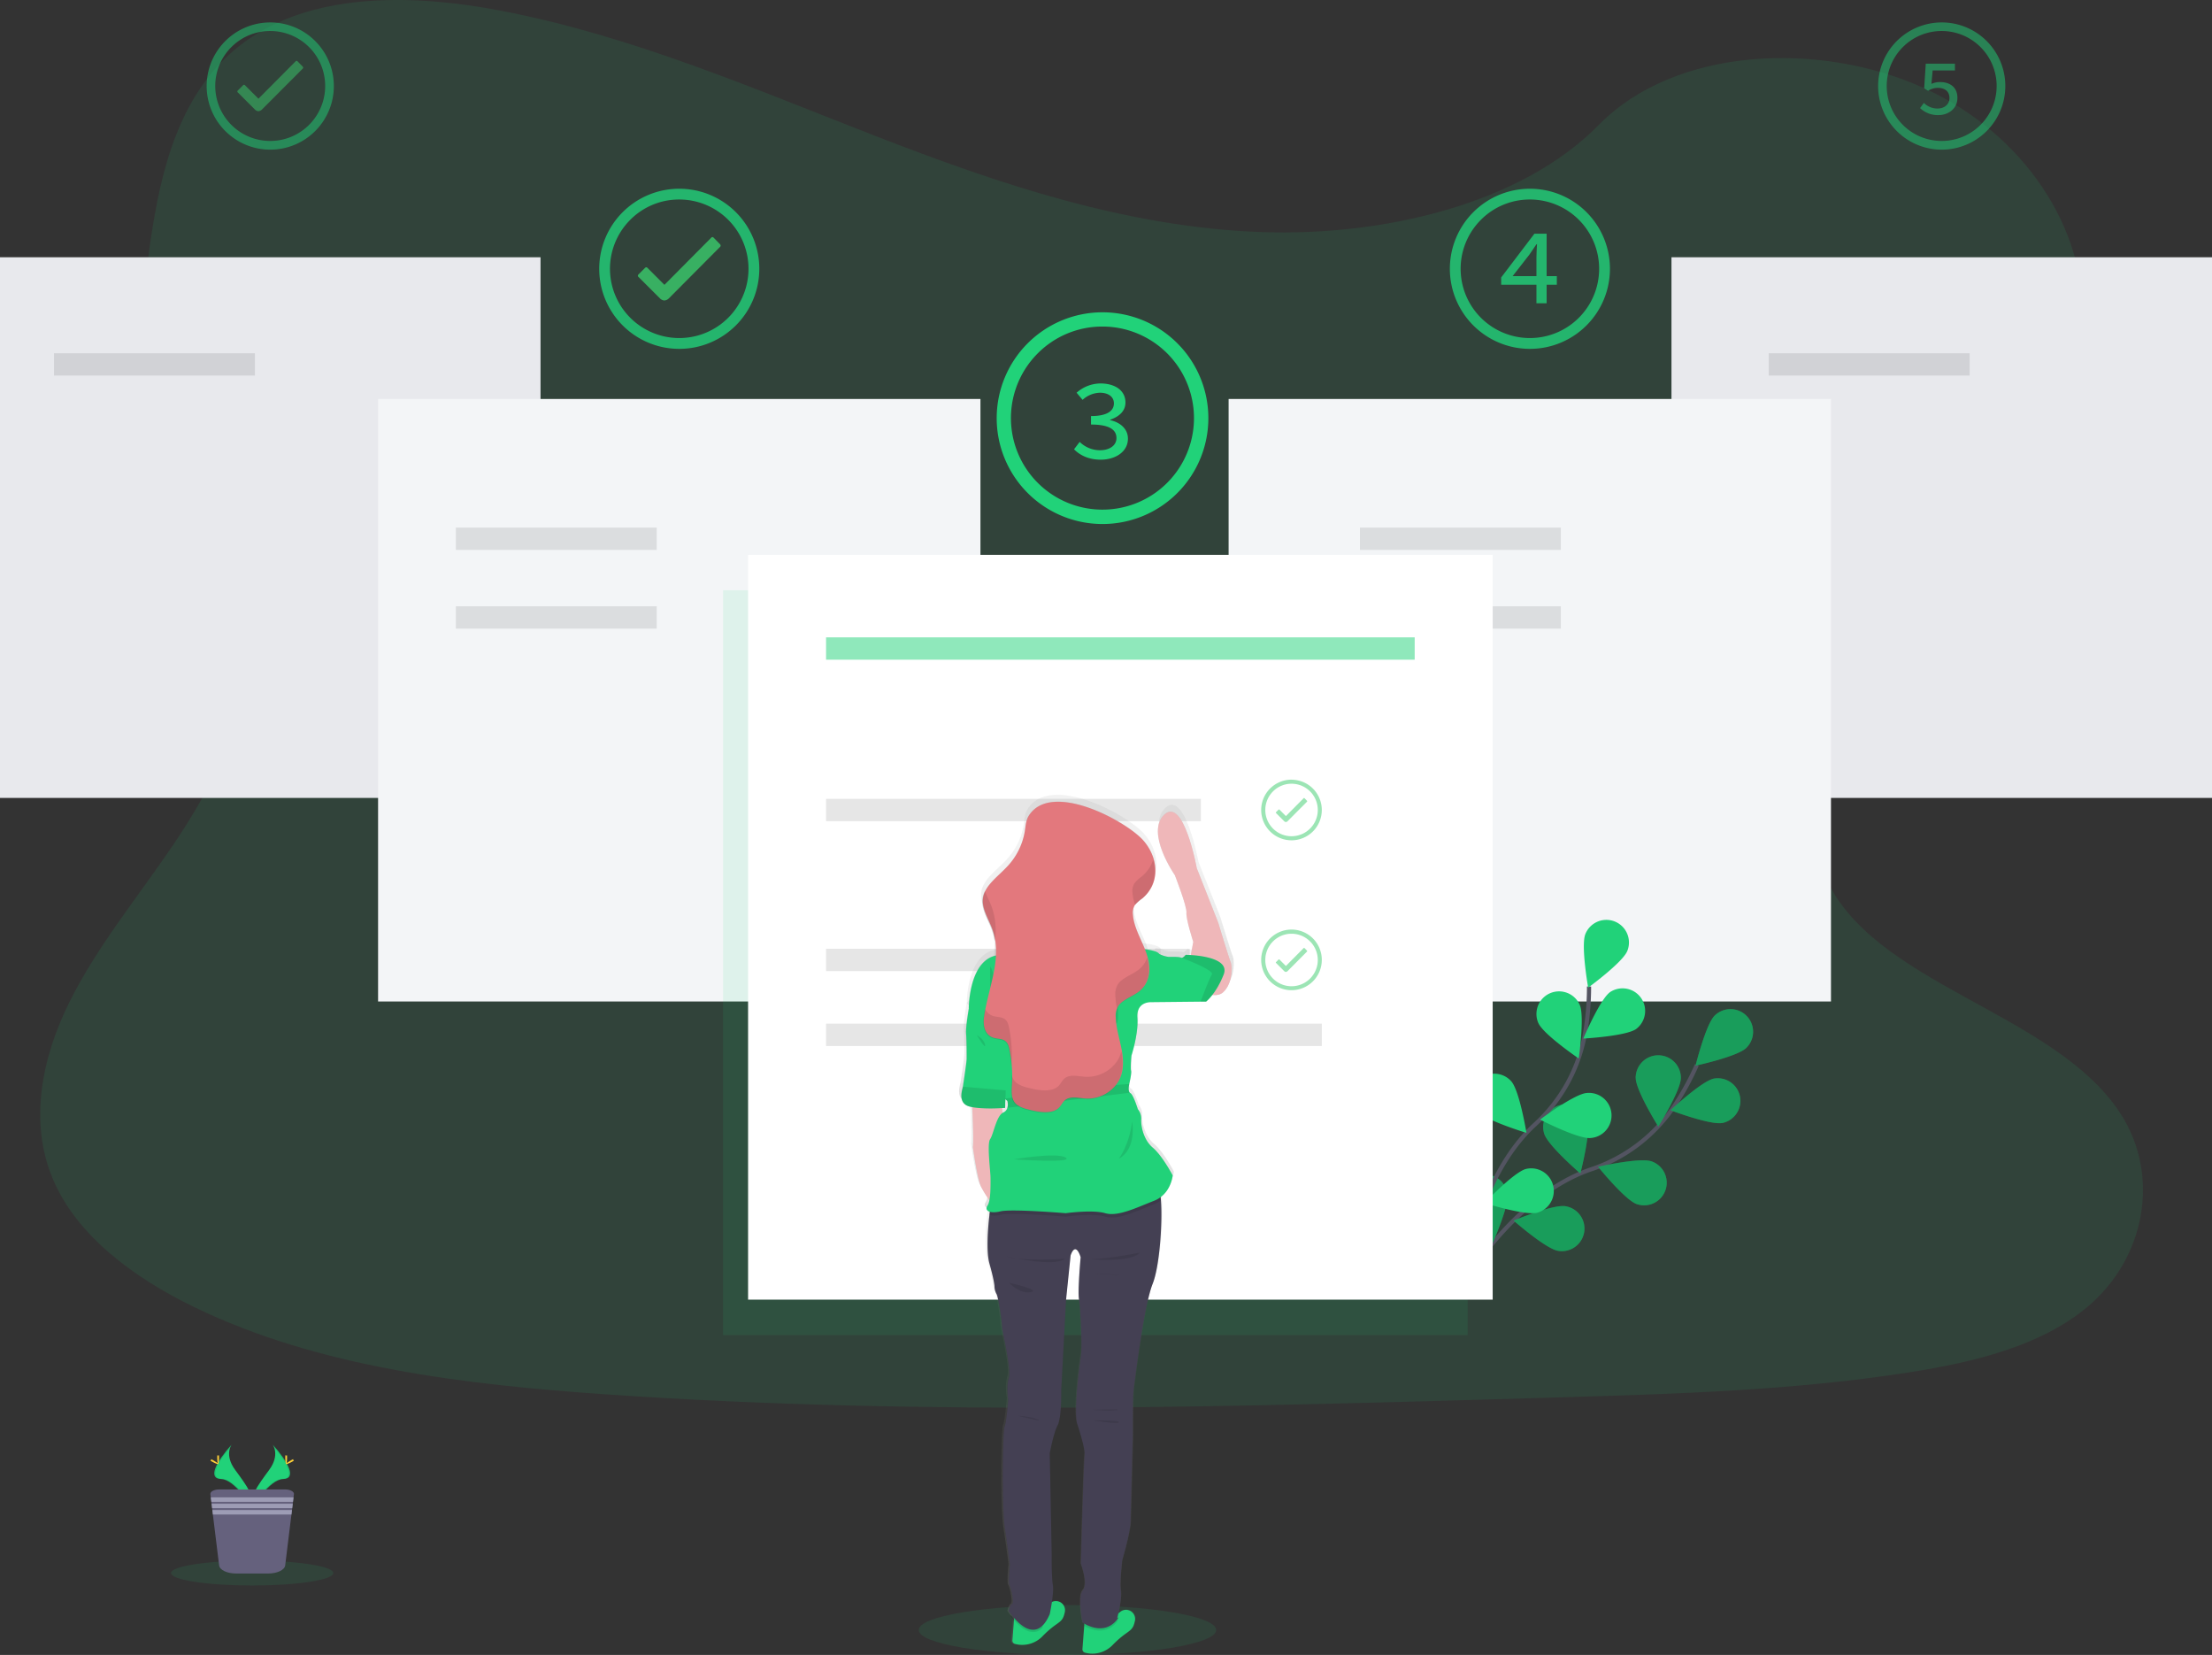 <svg id="e7d62c2c-c7a6-4c77-8f5c-a3fe0c7ac473" data-name="Layer 1" xmlns="http://www.w3.org/2000/svg" xmlns:xlink="http://www.w3.org/1999/xlink" width="1062" height="794.36" viewBox="0 0 1062 794.36"><rect x="0" y="0" width="1062" height="794.36" fill="#333333" stroke="none"/><defs><linearGradient id="85112d37-9806-4565-a0ea-8879143619cd" x1="643.38" y1="527.87" x2="643.38" y2="439.13" gradientUnits="userSpaceOnUse"><stop offset="0" stop-color="gray" stop-opacity="0.25"/><stop offset="0.54" stop-color="gray" stop-opacity="0.12"/><stop offset="1" stop-color="gray" stop-opacity="0.1"/></linearGradient><linearGradient id="df208e3c-a3f5-4fc2-8354-a8814a1a7545" x1="601.44" y1="846.53" x2="601.44" y2="825.32" xlink:href="#85112d37-9806-4565-a0ea-8879143619cd"/><linearGradient id="f31dc2d4-0d93-40f6-a24d-a9bceb1557a5" x1="567.25" y1="842.29" x2="567.25" y2="821.08" xlink:href="#85112d37-9806-4565-a0ea-8879143619cd"/><linearGradient id="f0ebc0e0-65f1-47cb-b776-261c995964f9" x1="561.22" y1="836.11" x2="561.22" y2="827.95" xlink:href="#85112d37-9806-4565-a0ea-8879143619cd"/><linearGradient id="93f025d2-5adc-499b-9d9a-f633acaed05b" x1="597.88" y1="835.38" x2="597.88" y2="826.89" xlink:href="#85112d37-9806-4565-a0ea-8879143619cd"/><linearGradient id="7be7b514-f490-43c2-8f6f-9e415e928302" x1="584.67" y1="835.03" x2="584.67" y2="620.5" xlink:href="#85112d37-9806-4565-a0ea-8879143619cd"/><linearGradient id="33a20f31-fcc2-4a92-ab49-195e19cfaaaa" x1="599.49" y1="728.89" x2="599.49" y2="728.32" xlink:href="#85112d37-9806-4565-a0ea-8879143619cd"/><linearGradient id="de6a0646-a91b-46a0-9afb-f46952816772" x1="600.1" y1="734.92" x2="600.1" y2="733.61" xlink:href="#85112d37-9806-4565-a0ea-8879143619cd"/><linearGradient id="04d37134-577c-4403-8fe6-8ed7eba6d70a" x1="562.27" y1="733.65" x2="562.27" y2="731.44" xlink:href="#85112d37-9806-4565-a0ea-8879143619cd"/><linearGradient id="8776c570-d85f-4376-8246-d2602742eda7" x1="542.46" y1="629.42" x2="542.46" y2="579.01" xlink:href="#85112d37-9806-4565-a0ea-8879143619cd"/><linearGradient id="6e2a29df-8464-4633-8e1b-f9ea2b2d5fc1" x1="522.24" y1="440.19" x2="522.24" y2="398.37" xlink:href="#85112d37-9806-4565-a0ea-8879143619cd"/><linearGradient id="e33e2ef7-473f-4cd6-b28c-ecb98abedfac" x1="587.13" y1="513.38" x2="587.13" y2="481.17" xlink:href="#85112d37-9806-4565-a0ea-8879143619cd"/><linearGradient id="f5b9f2bb-2c0e-46fc-9c28-4202a4412ecd" x1="584.99" y1="635.45" x2="584.99" y2="620.5" xlink:href="#85112d37-9806-4565-a0ea-8879143619cd"/><linearGradient id="f29e8a79-8a58-4993-a70a-b992b7a832bd" x1="582.84" y1="633.82" x2="582.84" y2="496.72" xlink:href="#85112d37-9806-4565-a0ea-8879143619cd"/><linearGradient id="c04eac17-4773-4368-bae0-7265c9e76607" x1="540.32" y1="582.71" x2="540.32" y2="532.75" xlink:href="#85112d37-9806-4565-a0ea-8879143619cd"/><linearGradient id="3c970590-dd1c-4631-9f7e-f9b23acb9d2d" x1="540.3" y1="582.71" x2="540.3" y2="572.18" xlink:href="#85112d37-9806-4565-a0ea-8879143619cd"/><linearGradient id="cab065ab-ef79-48f8-9c0a-09d4e188359a" x1="581.11" y1="582.41" x2="581.11" y2="570.86" xlink:href="#85112d37-9806-4565-a0ea-8879143619cd"/><linearGradient id="d718cee3-9c00-4171-a05a-14de0f48f667" x1="609.77" y1="606.98" x2="609.77" y2="588.96" xlink:href="#85112d37-9806-4565-a0ea-8879143619cd"/><linearGradient id="8f995e39-4892-4832-8cdc-33159eeee44f" x1="567.9" y1="608.02" x2="567.9" y2="605.46" xlink:href="#85112d37-9806-4565-a0ea-8879143619cd"/><linearGradient id="ba1bc673-7a43-4daf-b3ca-7287eecc4ed3" x1="604.87" y1="541.68" x2="604.87" y2="524.88" xlink:href="#85112d37-9806-4565-a0ea-8879143619cd"/><linearGradient id="d005e3fc-d6fe-48e9-9aec-3eb63feaa3ce" x1="544.43" y1="525.13" x2="544.43" y2="513.92" xlink:href="#85112d37-9806-4565-a0ea-8879143619cd"/><linearGradient id="8f44d692-9086-4f84-9d84-a3a660414f29" x1="538.8" y1="564.15" x2="538.8" y2="557.55" xlink:href="#85112d37-9806-4565-a0ea-8879143619cd"/><linearGradient id="34b8f87b-81de-41c4-ae6e-1a72ec4cce6a" x1="539.06" y1="552.57" x2="539.06" y2="547.23" xlink:href="#85112d37-9806-4565-a0ea-8879143619cd"/><linearGradient id="aa860263-0dba-4287-a003-5e39ffdf9739" x1="603.19" y1="655.98" x2="603.19" y2="652.51" xlink:href="#85112d37-9806-4565-a0ea-8879143619cd"/><linearGradient id="b0bcbe2d-d614-49a6-948e-a79a535d5283" x1="565.55" y1="657.11" x2="565.55" y2="654.23" xlink:href="#85112d37-9806-4565-a0ea-8879143619cd"/><linearGradient id="1ff6b976-6854-4bdb-b047-1feedf56385b" x1="599.22" y1="663.17" x2="599.22" y2="662.83" xlink:href="#85112d37-9806-4565-a0ea-8879143619cd"/><linearGradient id="4cf659f5-9d55-4c93-bc8b-15c9a9403b0a" x1="558.65" y1="671.73" x2="558.65" y2="667.08" xlink:href="#85112d37-9806-4565-a0ea-8879143619cd"/><linearGradient id="ddaf5e28-e506-4c9e-ad2d-295c8c59bc2c" x1="582.1" y1="584.56" x2="582.1" y2="434.29" xlink:href="#85112d37-9806-4565-a0ea-8879143619cd"/><linearGradient id="ba62206a-581b-4ba2-9912-7589baa777ba" x1="542.98" y1="501.81" x2="542.98" y2="477.61" xlink:href="#85112d37-9806-4565-a0ea-8879143619cd"/><linearGradient id="1d302a68-2b53-4616-82c0-9d32bf7b435e" x1="547.17" y1="562.43" x2="547.17" y2="534.56" xlink:href="#85112d37-9806-4565-a0ea-8879143619cd"/><linearGradient id="0da18ff1-7e19-420b-8354-a9457e98fcb1" x1="581.02" y1="584.83" x2="581.02" y2="554.96" xlink:href="#85112d37-9806-4565-a0ea-8879143619cd"/><linearGradient id="86e6b7f7-4a58-4701-a141-596d9c5da905" x1="618.43" y1="484.19" x2="618.43" y2="462.35" xlink:href="#85112d37-9806-4565-a0ea-8879143619cd"/><linearGradient id="3a8eff62-0f79-4f94-b7ff-acb207059ac5" x1="612.82" y1="534.25" x2="612.82" y2="509.77" xlink:href="#85112d37-9806-4565-a0ea-8879143619cd"/><linearGradient id="f56efedd-ee8b-4d2e-8bf5-876fc33e5faf" x1="638.86" y1="531.3" x2="638.86" y2="507.86" xlink:href="#85112d37-9806-4565-a0ea-8879143619cd"/><linearGradient id="4176ab9b-a8a4-47bf-bcab-5d6531458a22" x1="647.52" y1="531.06" x2="647.52" y2="508.4" xlink:href="#85112d37-9806-4565-a0ea-8879143619cd"/></defs><title>setup wizard</title><path d="M674.87,164.22c-64.72-2.24-126.36-23.14-185.22-46S372.49,70,309.32,57.93c-40.63-7.8-87.1-8.9-119.83,12.89C158,91.78,147.8,128,142.33,161.54c-4.12,25.26-6.54,51.85,4.74,75.5,7.84,16.42,21.74,30.22,31.36,45.94,33.47,54.73,9.81,122.21-26.45,175.64-17,25.06-36.75,49-49.88,75.65s-19.2,57.25-7.71,84.47c11.38,27,38.51,47.24,67.9,61.49,59.69,28.95,130,37.23,198.61,41.93,151.83,10.38,304.46,5.89,456.69,1.38,56.34-1.66,112.92-3.35,168.34-12.06,30.78-4.84,62.55-12.52,84.9-31.06,28.36-23.53,35.39-63.37,16.38-92.88-31.88-49.49-120-61.78-142.31-114.89-12.26-29.24.33-61.8,18.16-88.91,38.24-58.17,102.33-109.2,105.7-175.68,2.32-45.66-28.49-91.39-76.13-113-49.93-22.65-119.18-19.8-156,17.68C798.68,151.35,732,166.21,674.87,164.22Z" transform="translate(-69 -52.82)" fill="#21d279" opacity="0.1"/><rect y="123.48" width="259.51" height="259.51" fill="#e8e9ed"/><rect x="802.49" y="123.48" width="259.51" height="259.51" fill="#e8e9ed"/><path d="M214.39,84.85,211.8,82.2a.54.54,0,0,0-.41-.18.52.52,0,0,0-.41.18l-17.9,18-6.52-6.51a.56.56,0,0,0-.82,0l-2.61,2.61a.58.58,0,0,0,0,.84l8.22,8.21a2.57,2.57,0,0,0,1.71.84,2.72,2.72,0,0,0,1.71-.81h0L214.4,85.69a.63.63,0,0,0,0-.84Z" transform="translate(-69 -52.82)" fill="#3acc6c" opacity="0.5"/><path d="M198.75,67.7a26.39,26.39,0,1,1-18.68,7.73,26.25,26.25,0,0,1,18.68-7.73m0-4.11a30.53,30.53,0,1,0,30.53,30.52A30.51,30.51,0,0,0,198.75,63.59Z" transform="translate(-69 -52.82)" fill="#21d279" opacity="0.5"/><path d="M414.82,170.18l-3.26-3.34a.68.68,0,0,0-.51-.22.66.66,0,0,0-.52.22L388,189.54l-8.21-8.2a.7.7,0,0,0-.51-.22.72.72,0,0,0-.52.22l-3.29,3.29a.72.72,0,0,0,0,1.05L385.81,196a3.24,3.24,0,0,0,2.16,1.05,3.43,3.43,0,0,0,2.14-1h0l24.7-24.84a.79.79,0,0,0,0-1Z" transform="translate(-69 -52.82)" fill="#3acc6c" opacity="0.8"/><path d="M395.12,148.58a33.25,33.25,0,1,1-23.52,9.74,33,33,0,0,1,23.52-9.74m0-5.17a38.43,38.43,0,1,0,38.43,38.43A38.42,38.42,0,0,0,395.12,143.41Z" transform="translate(-69 -52.82)" fill="#21d279" opacity="0.8"/><path d="M1001.24,67.7a26.39,26.39,0,1,1-18.68,7.73,26.25,26.25,0,0,1,18.68-7.73m0-4.11a30.53,30.53,0,1,0,30.53,30.52A30.51,30.51,0,0,0,1001.24,63.59Z" transform="translate(-69 -52.82)" fill="#21d279" opacity="0.5"/><path d="M803.47,148.58A33.25,33.25,0,1,1,780,158.32a33.06,33.06,0,0,1,23.52-9.74m0-5.17a38.43,38.43,0,1,0,38.43,38.43A38.42,38.42,0,0,0,803.47,143.41Z" transform="translate(-69 -52.82)" fill="#21d279" opacity="0.8"/><path d="M598.33,209.56a43.94,43.94,0,1,1-31.1,12.87,43.67,43.67,0,0,1,31.1-12.87m0-6.84a50.81,50.81,0,1,0,50.81,50.81A50.8,50.8,0,0,0,598.33,202.72Z" transform="translate(-69 -52.82)" fill="#21d279"/><rect x="181.52" y="191.5" width="289.2" height="289.2" fill="#f3f5f7"/><rect x="589.87" y="191.5" width="289.2" height="289.2" fill="#f3f5f7"/><rect x="25.93" y="169.55" width="96.46" height="10.72" opacity="0.1"/><rect x="849.19" y="169.55" width="96.46" height="10.72" opacity="0.1"/><path d="M770.19,671.23s25.06-44.39,62.8-57.18a77.23,77.23,0,0,0,39.12-29.26A130.64,130.64,0,0,0,883.65,564" transform="translate(-69 -52.82)" fill="none" stroke="#535461" stroke-miterlimit="10" stroke-width="2"/><path d="M907.38,555.83c-4.3,4.17-24.33,8.49-24.33,8.49s4.92-19.89,9.22-24.07a10.85,10.85,0,0,1,15.11,15.58Z" transform="translate(-69 -52.82)" fill="#21d279"/><path d="M896.05,591.81c-5.88,1.17-25-6.09-25-6.09s14.93-14,20.81-15.19a10.85,10.85,0,0,1,4.22,21.28Z" transform="translate(-69 -52.82)" fill="#21d279"/><path d="M854.8,630.76c-5.66-2-18.53-17.9-18.53-17.9s20-4.57,25.63-2.61a10.85,10.85,0,0,1-7.1,20.51Z" transform="translate(-69 -52.82)" fill="#21d279"/><path d="M817,653.19c-5.92-1-21.3-14.51-21.3-14.51s18.92-7.87,24.83-6.9A10.85,10.85,0,1,1,817,653.19Z" transform="translate(-69 -52.82)" fill="#21d279"/><path d="M854.32,570.18c0,6,10.84,23.37,10.84,23.37S876,576.18,876,570.19a10.85,10.85,0,1,0-21.7,0Z" transform="translate(-69 -52.82)" fill="#21d279"/><path d="M810.39,597c1.79,5.72,17.34,19.06,17.34,19.06s5.16-19.82,3.37-25.54A10.85,10.85,0,1,0,810.39,597Z" transform="translate(-69 -52.82)" fill="#21d279"/><path d="M771.27,628.89c.8,5.94,13.86,21.71,13.86,21.71s8.44-18.66,7.65-24.6a10.85,10.85,0,0,0-21.51,2.89Z" transform="translate(-69 -52.82)" fill="#21d279"/><path d="M907.38,555.83c-4.3,4.17-24.33,8.49-24.33,8.49s4.92-19.89,9.22-24.07a10.85,10.85,0,0,1,15.11,15.58Z" transform="translate(-69 -52.82)" opacity="0.25"/><path d="M896.05,591.81c-5.88,1.17-25-6.09-25-6.09s14.93-14,20.81-15.19a10.85,10.85,0,0,1,4.22,21.28Z" transform="translate(-69 -52.82)" opacity="0.25"/><path d="M854.8,630.76c-5.66-2-18.53-17.9-18.53-17.9s20-4.57,25.63-2.61a10.85,10.85,0,0,1-7.1,20.51Z" transform="translate(-69 -52.82)" opacity="0.25"/><path d="M817,653.19c-5.92-1-21.3-14.51-21.3-14.51s18.92-7.87,24.83-6.9A10.85,10.85,0,1,1,817,653.19Z" transform="translate(-69 -52.82)" opacity="0.25"/><path d="M854.32,570.18c0,6,10.84,23.37,10.84,23.37S876,576.18,876,570.19a10.85,10.85,0,1,0-21.7,0Z" transform="translate(-69 -52.82)" opacity="0.25"/><path d="M810.39,597c1.79,5.72,17.34,19.06,17.34,19.06s5.16-19.82,3.37-25.54A10.85,10.85,0,1,0,810.39,597Z" transform="translate(-69 -52.82)" opacity="0.25"/><path d="M771.27,628.89c.8,5.94,13.86,21.71,13.86,21.71s8.44-18.66,7.65-24.6a10.85,10.85,0,0,0-21.51,2.89Z" transform="translate(-69 -52.82)" opacity="0.25"/><path d="M771.63,670.35s4.93-50.73,34.24-77.72A77.32,77.32,0,0,0,829.78,550a130.28,130.28,0,0,0,2.13-23.66" transform="translate(-69 -52.82)" fill="none" stroke="#535461" stroke-miterlimit="10" stroke-width="2"/><path d="M850.29,509.25c-2.24,5.56-18.8,17.62-18.8,17.62s-3.57-20.17-1.33-25.73a10.85,10.85,0,0,1,20.13,8.11Z" transform="translate(-69 -52.82)" fill="#21d279"/><path d="M854.51,546.74c-4.9,3.45-25.35,4.58-25.35,4.58s8-18.88,12.87-22.32a10.85,10.85,0,0,1,12.48,17.74Z" transform="translate(-69 -52.82)" fill="#21d279"/><path d="M832.58,599.06c-6,.5-24.19-8.85-24.19-8.85s16.4-12.27,22.37-12.77a10.85,10.85,0,1,1,1.82,21.62Z" transform="translate(-69 -52.82)" fill="#21d279"/><path d="M807.08,634.91c-5.81,1.5-25.35-4.64-25.35-4.64s14.1-14.86,19.9-16.37a10.85,10.85,0,0,1,5.45,21Z" transform="translate(-69 -52.82)" fill="#21d279"/><path d="M807.59,543.88c2.43,5.48,19.38,17,19.38,17s2.89-20.28.47-25.76a10.85,10.85,0,0,0-19.85,8.79Z" transform="translate(-69 -52.82)" fill="#21d279"/><path d="M778.29,586.18c4,4.5,23.58,10.4,23.58,10.4s-3.32-20.22-7.27-24.72a10.85,10.85,0,0,0-16.31,14.32Z" transform="translate(-69 -52.82)" fill="#21d279"/><path d="M755.46,631.2c3.13,5.11,21.47,14.24,21.47,14.24s.16-20.49-3-25.6a10.85,10.85,0,0,0-18.49,11.36Z" transform="translate(-69 -52.82)" fill="#21d279"/><rect x="218.85" y="253.23" width="96.46" height="10.72" opacity="0.1"/><rect x="396.6" y="347.46" width="57.59" height="10.72" opacity="0.1"/><rect x="396.6" y="419.4" width="85.28" height="10.72" opacity="0.1"/><rect x="218.85" y="291.01" width="96.46" height="10.72" opacity="0.1"/><rect x="652.92" y="253.23" width="96.46" height="10.72" opacity="0.1"/><rect x="652.92" y="291.01" width="96.46" height="10.72" opacity="0.1"/><path d="M584.66,268.47l2.7-3.54a14,14,0,0,0,9.72,4c4.56,0,7.94-2.23,7.94-5.84,0-3.92-3.24-6.5-12.22-6.5v-4.07c8,0,11-2.63,11-6.1,0-3.14-2.69-5.1-6.68-5.1a12.86,12.86,0,0,0-8.36,3.42l-2.87-3.42a17.49,17.49,0,0,1,11.45-4.45c6.91,0,12,3.32,12,9.14,0,4.1-3,6.78-7.32,8.26v.22c4.63,1,8.51,4.07,8.51,8.86,0,6.32-6,10.11-13.08,10.11C591.43,273.45,587.3,271.16,584.66,268.47Z" transform="translate(-69 -52.82)" fill="#21d279"/><g opacity="0.8"><path d="M806.66,176.32c0-1.92.17-4.37.27-6.29h-.25c-1.1,1.7-2.35,3.39-3.47,5.08l-8,10.26h21.24v4.13H789.73V186l15.95-21h5.87v33.39h-4.89Z" transform="translate(-69 -52.82)" fill="#21d279"/></g><g opacity="0.5"><path d="M990.85,104.7l1.81-2.47a9.41,9.41,0,0,0,6.55,2.69c3.22,0,5.75-1.92,5.75-5.07S1002.73,95,999.42,95a8.47,8.47,0,0,0-4.72,1.39l-1.88-1.21.76-11.81h14v3.25h-10.7l-.59,6.47a9.84,9.84,0,0,1,4.15-.88c4.59,0,8.33,2.36,8.33,7.58s-4.38,8.27-9.11,8.27A12.29,12.29,0,0,1,990.85,104.7Z" transform="translate(-69 -52.82)" fill="#21d279"/></g><rect x="347.16" y="283.32" width="357.49" height="357.49" fill="#21d279" opacity="0.1"/><rect x="359.16" y="266.32" width="357.49" height="357.49" fill="#fff"/><rect x="396.6" y="305.92" width="282.6" height="10.72" fill="#21d279" opacity="0.5"/><rect x="396.6" y="383.43" width="179.95" height="10.72" opacity="0.1"/><rect x="396.6" y="455.38" width="174.6" height="10.72" opacity="0.1"/><rect x="396.6" y="491.35" width="238.01" height="10.72" opacity="0.1"/><path d="M696.52,437.2l-1.23-1.27a.3.3,0,0,0-.2-.08.27.27,0,0,0-.19.08l-8.53,8.6-3.11-3.11a.32.32,0,0,0-.2-.08.29.29,0,0,0-.19.08l-1.25,1.25a.28.28,0,0,0,0,.4l3.92,3.91a1.25,1.25,0,0,0,.82.4,1.26,1.26,0,0,0,.81-.39h0l9.35-9.39a.32.32,0,0,0,0-.4Z" transform="translate(-69 -52.82)" fill="#3acc6c" opacity="0.5"/><path d="M689.07,429a12.6,12.6,0,1,1-8.9,3.69,12.5,12.5,0,0,1,8.9-3.69m0-1.95a14.55,14.55,0,1,0,14.54,14.54A14.54,14.54,0,0,0,689.07,427.07Z" transform="translate(-69 -52.82)" fill="#3acc6c" opacity="0.5"/><path d="M696.52,509.14l-1.23-1.26a.26.26,0,0,0-.2-.08.24.24,0,0,0-.19.08l-8.53,8.59-3.11-3.1a.28.28,0,0,0-.2-.09.26.26,0,0,0-.19.09l-1.25,1.24a.28.28,0,0,0,0,.4l3.92,3.92a1.25,1.25,0,0,0,.82.4,1.31,1.31,0,0,0,.81-.39h0l9.35-9.4a.32.32,0,0,0,0-.4Z" transform="translate(-69 -52.82)" fill="#3acc6c" opacity="0.5"/><path d="M689.07,501a12.6,12.6,0,1,1-8.9,3.69,12.5,12.5,0,0,1,8.9-3.69m0-2a14.55,14.55,0,1,0,14.54,14.55A14.54,14.54,0,0,0,689.07,499Z" transform="translate(-69 -52.82)" fill="#3acc6c" opacity="0.5"/><ellipse cx="512.51" cy="782.38" rx="71.41" ry="11.98" fill="#21d279" opacity="0.1"/><path d="M199.91,746.19s3.72,4.87-1.72,12.23-9.94,13.56-8.12,18.15c0,0,8.21-13.66,14.9-13.85S207.26,754.41,199.91,746.19Z" transform="translate(-69 -52.82)" fill="#21d279"/><path d="M199.91,746.19a6.09,6.09,0,0,1,.76,1.53c6.52,7.67,10,14.82,3.73,15-5.84.17-12.85,10.61-14.53,13.25a4.69,4.69,0,0,0,.2.6s8.21-13.66,14.9-13.85S207.26,754.41,199.91,746.19Z" transform="translate(-69 -52.82)" opacity="0.1"/><path d="M206.83,752.4c0,1.72-.19,3.11-.43,3.11s-.43-1.39-.43-3.11.24-.91.48-.91S206.83,750.69,206.83,752.4Z" transform="translate(-69 -52.82)" fill="#ffd037"/><path d="M209.21,754.45c-1.51.82-2.82,1.32-2.93,1.11s1-1,2.52-1.87.91-.22,1,0S210.71,753.63,209.21,754.45Z" transform="translate(-69 -52.82)" fill="#ffd037"/><path d="M180.23,746.19s-3.73,4.87,1.72,12.23,9.93,13.56,8.12,18.15c0,0-8.22-13.66-14.9-13.85S172.87,754.41,180.23,746.19Z" transform="translate(-69 -52.82)" fill="#21d279"/><path d="M180.23,746.19a6.09,6.09,0,0,0-.76,1.53c-6.53,7.67-10,14.82-3.73,15,5.84.17,12.85,10.61,14.53,13.25-.06.2-.12.4-.2.6,0,0-8.22-13.66-14.9-13.85S172.87,754.41,180.23,746.19Z" transform="translate(-69 -52.82)" opacity="0.1"/><path d="M173.3,752.4c0,1.72.19,3.11.43,3.11s.43-1.39.43-3.11-.24-.91-.48-.91S173.3,750.69,173.3,752.4Z" transform="translate(-69 -52.82)" fill="#ffd037"/><path d="M170.93,754.45c1.5.82,2.81,1.32,2.93,1.11s-1-1-2.52-1.87-.91-.22-1,0S169.42,753.63,170.93,754.45Z" transform="translate(-69 -52.82)" fill="#ffd037"/><ellipse cx="121.07" cy="755.04" rx="38.95" ry="5.98" fill="#21d279" opacity="0.1"/><path d="M210.12,770l-.19,1.53-.26,2.14-.11.9-.26,2.15-.11.9-.27,2.14-3,24.44c-.26,2.18-3.83,3.88-8.13,3.88H182.32c-4.3,0-7.86-1.7-8.12-3.88l-3-24.44-.26-2.14-.11-.9-.26-2.15-.11-.9-.26-2.14L170,770c-.15-1.23,1.78-2.27,4.21-2.27h31.68C208.34,767.73,210.27,768.77,210.12,770Z" transform="translate(-69 -52.82)" fill="#65617d"/><polygon points="140.93 718.7 140.67 720.85 101.47 720.85 101.2 718.7 140.93 718.7" fill="#9d9cb5"/><polygon points="140.56 721.75 140.3 723.9 101.84 723.9 101.58 721.75 140.56 721.75" fill="#9d9cb5"/><polygon points="140.19 724.79 139.92 726.94 102.21 726.94 101.95 724.79 140.19 724.79" fill="#9d9cb5"/><path d="M659.84,514.61c-.67-1.37-6-19-6-19l-10.27-26.07s-6.23-34.31-15.53-25.75,5,29.1,5,29.1,5.87,15,5.57,18,3.27,14,3.27,14l-1.16,6.32c-1.51-.1-2.49-.1-2.49-.1s-.92,1.32-1.8,1.41a.83.83,0,0,1-.44-.06c-1-.45-4.31-.36-6-.36a13.44,13.44,0,0,1-4.49-1.44c-.58-1.16-3.86-1.85-6.77-2.24-2.21-5.5-5.32-10.85-5.75-16.59a7.17,7.17,0,0,1,.88-4.52,5.65,5.65,0,0,1,.66-.82c.81-.82,1.8-1.54,2.7-2.3.45-.38.86-.77,1.25-1.17,7.63-7.4,6.42-18.86-.5-26.79-8-9.17-44.08-28.9-55-12-1.52,2.36-1.57,5.09-2,7.71a32.14,32.14,0,0,1-8.62,17c-3.62,3.85-8.37,7.4-10.45,11.76l-.07-.16a11.65,11.65,0,0,0-1.08,3c-1.05,5.31,2.53,10.42,4.41,15.59a28,28,0,0,1,1.38,5.42l.12-1.14a35.22,35.22,0,0,1,.47,8c-13.1,2.68-13.11,25.26-13.11,25.26s-1.61,9-1.34,12.21.27,10.23.27,11.94-1.62,12.21-1.8,13.47a.11.11,0,0,1,0,0c-.23,1.39-2.69,8.05,3.25,9.55.41.11.85.2,1.3.28.25,5.39.72,16.7.31,19.2,0,0,2.16,15.18,3.95,19a45.06,45.06,0,0,0,4,6.45,7,7,0,0,1-.91,2.61c-.91,1.33-.44,2.42,1.09,2.89q-.07.69-.18,1.56c-.65,5.86-1.63,17.49,0,23.39,2.29,8.08,2.42,10.77,2.42,10.77a8,8,0,0,0,.94,3.77c1,1.35,2.7,13.87,2.7,15.89s4.58,20.2,3.23,24.51-.27,10.37-.27,10.37-.81,10.64-1.75,12.93-1.35,39.19.13,48.75,2.43,17.51,2.43,17.51-1,8.75-.14,10,2.29,8.49,1.21,8.89-1.61,3.37-1.61,3.37a29.63,29.63,0,0,0,1.84,2.51,10.16,10.16,0,0,1-1.22-.52c.43.61,1.07,1.45,1.85,2.37l-.73,9.68a1.62,1.62,0,0,0,1.2,1.7,13.44,13.44,0,0,0,13.38-3.79c6.73-6.87,9-5.92,10.24-10.1.12-.45.24-.88.33-1.3a4.37,4.37,0,0,0-6.19-4.9c.43-3,.77-6.29.44-8.18-.67-3.9-.54-14.14-.54-14.14l-.94-49s1.75-9.69,3.77-13.46,1.75-17,1.75-17l2.29-43.37L583,655.48s2.15-7.27,4.84.81c0,0-1.48,16.29-.8,20.2s1.61,22.89.94,27.07-3.64,27.07-1.75,32.86,3.9,12.79,3.5,15.08-1.75,52-1.75,52,3.63,9.56.94,12.66-.13,15.49-.13,15.49.32.23.88.56l-.08,1-.84,11.14a1.63,1.63,0,0,0,1.2,1.7,13.46,13.46,0,0,0,13.38-3.79c6.73-6.87,9-5.93,10.24-10.1.12-.45.24-.89.34-1.31a4.38,4.38,0,0,0-7.06-4.35.93.93,0,0,1-.15.13c-.17.15-.35.28-.53.41l-.26.17c.67-3.08,1.65-8.33,1.19-10.81-.67-3.64.67-14.68.67-14.68s3.91-13.2,4-18.45,1.08-42,1.08-42-.13-17.1.41-21.27,4.84-40.27,9.15-51c3.31-8.26,4.79-29.31,3.91-40-.05-.54-.1-1-.15-1.52C631.44,623.52,632,617,632,617s-4.85-9.34-9.52-13.29-5.75-10.77-5.57-13.65a7.09,7.09,0,0,0-1.61-4.84s-2.16-7-3.6-7.72a1,1,0,0,1-.31-.24c-1-1.06-.23-4.07-.23-4.07l0-.09c.16-.7,1.21-5.22.87-6.38s.18-7.18.18-7.18,3.42-10.23,2.88-18.31,7-7.37,7-7.37l23.29-.24,2.65,0a19.52,19.52,0,0,0,3-3.21,6.42,6.42,0,0,0,5.15-1.26C661.12,524.63,660.51,516,659.84,514.61Zm-108.31,70,.17-4.1.91.78a6.56,6.56,0,0,1,0,3.28,3.5,3.5,0,0,1-2,2.28,2.23,2.23,0,0,0-.33.2l-.23-2.34C551,584.65,551.53,584.6,551.53,584.6Z" transform="translate(-69 -52.82)" opacity="0.1"/><path d="M638.9,522.56s13.26,8.53,18.28,4,4.4-13.27,3.72-14.65-6.08-19.13-6.08-19.13l-10.43-26.28s-6.34-34.59-15.8-26,5.1,29.33,5.1,29.33,6,15.13,5.66,18.16,3.32,14.13,3.32,14.13Z" transform="translate(-69 -52.82)" fill="url(#85112d37-9806-4565-a0ea-8879143619cd)"/><path d="M614.17,830.73c-.1.43-.21.87-.35,1.32-1.23,4.21-3.56,3.26-10.4,10.18a13.73,13.73,0,0,1-13.6,3.82,1.64,1.64,0,0,1-1.22-1.71l.86-11.23.41-5.41s10.89,3.06,16.44-.81c.18-.13.36-.26.53-.41l.16-.13A4.45,4.45,0,0,1,614.17,830.73Z" transform="translate(-69 -52.82)" fill="url(#df208e3c-a3f5-4fc2-8354-a8814a1a7545)"/><path d="M580,826.49c-.09.43-.21.87-.34,1.32-1.23,4.21-3.56,3.26-10.4,10.18a13.77,13.77,0,0,1-13.6,3.83,1.63,1.63,0,0,1-1.22-1.72l.85-11.23.42-5.41s10.89,3.06,16.43-.81c.19-.13.36-.26.54-.41l.16-.13A4.44,4.44,0,0,1,580,826.49Z" transform="translate(-69 -52.82)" fill="url(#f31dc2d4-0d93-40f6-a24d-a9bceb1557a5)"/><g opacity="0.1"><path d="M568.72,828.18l.45,5.83c-6.26,6.2-13.7-3-15.9-6.06C559,830.89,568.72,828.18,568.72,828.18Z" transform="translate(-69 -52.82)" fill="url(#f0ebc0e0-65f1-47cb-b776-261c995964f9)"/></g><g opacity="0.1"><path d="M605.47,830.55l.83-.54c-5.72,8.62-14.2,4.64-16.84,3.1l.41-5.41s10.89,3.06,16.44-.81C605.87,829,605.47,830.55,605.47,830.55Z" transform="translate(-69 -52.82)" fill="url(#93f025d2-5adc-499b-9d9a-f633acaed05b)"/></g><path d="M622.86,667.49c-4.38,10.86-8.76,47.25-9.31,51.46s-.41,21.45-.41,21.45L612,782.76c-.13,5.3-4.1,18.6-4.1,18.6s-1.37,11.14-.69,14.8-1.78,13.31-1.78,13.31l.83-.54c-6.85,10.31-17.66,2.57-17.66,2.57s-2.6-12.49.13-15.61-.95-12.76-.95-12.76,1.36-50.1,1.78-52.41S588,741.35,586,735.51s1.09-28.92,1.78-33.13-.28-23.35-1-27.29.82-20.37.82-20.37c-2.74-8.14-4.93-.81-4.93-.81l-2.19,21.32L578.23,719s.28,13.3-1.78,17.1-3.83,13.58-3.83,13.58l1,49.42s-.14,10.32.55,14.26-1.51,14.12-1.51,14.12c-7.66,17.92-20-1.49-20-1.49s.54-3,1.64-3.4-.41-7.74-1.23-9,.13-10,.13-10-.95-8-2.46-17.66-1.09-46.84-.14-49.15,1.78-13,1.78-13-1.09-6.11.28-10.46-3.29-22.67-3.29-24.71-1.78-14.66-2.74-16a8,8,0,0,1-1-3.8s-.14-2.72-2.47-10.86c-1.7-6-.7-17.68,0-23.58.24-2.19.44-3.58.44-3.58s78.57-12.63,81.72-9.77c.74.66,1.23,3,1.51,6.26C627.72,637.94,626.21,659.17,622.86,667.49Z" transform="translate(-69 -52.82)" fill="url(#7be7b514-f490-43c2-8f6f-9e415e928302)"/><g opacity="0.1"><path d="M593.15,728.54c.37,0,9,.73,12.23.09S593.15,728.54,593.15,728.54Z" transform="translate(-69 -52.82)" fill="url(#33a20f31-fcc2-4a92-ab49-195e19cfaaaa)"/></g><g opacity="0.1"><path d="M593.79,733.61s12,2.08,12.6,1S593.79,733.61,593.79,733.61Z" transform="translate(-69 -52.82)" fill="url(#de6a0646-a91b-46a0-9afb-f46952816772)"/></g><g opacity="0.1"><path d="M557.2,731.44s6.2.27,9.58,1.81S557.2,731.44,557.2,731.44Z" transform="translate(-69 -52.82)" fill="url(#04d37134-577c-4403-8fe6-8ed7eba6d70a)"/></g><path d="M534.66,579.19s1,18.92.46,22.26c0,0,2.19,15.3,4,19.19a55.12,55.12,0,0,0,5.75,8.78l5.38-37.56L549,579Z" transform="translate(-69 -52.82)" fill="url(#8776c570-d85f-4376-8246-d2602742eda7)"/><ellipse cx="522.24" cy="419.28" rx="21.08" ry="20.91" fill="url(#6e2a29df-8464-4633-8e1b-f9ea2b2d5fc1)"/><path d="M580.29,481.88s-6.57,12.76-13.14,18.74,39.42,12.76,40.51,12.76-8.21-27.15-6.57-30.41S580.29,481.88,580.29,481.88Z" transform="translate(-69 -52.82)" fill="url(#e33e2ef7-473f-4cd6-b28c-ecb98abedfac)"/><g opacity="0.1"><path d="M626.83,627.18a13.66,13.66,0,0,1-3.38,1.88c-8.39,3.26-17.52,7.79-23.73,6s-19.34,0-19.34,0-26.47-2.18-31.76-.91a10.26,10.26,0,0,1-5.46.14c.24-2.19.44-3.58.44-3.58s78.57-12.63,81.72-9.77C626.06,621.58,626.55,623.89,626.83,627.18Z" transform="translate(-69 -52.82)" fill="url(#f5b9f2bb-2c0e-46fc-9c28-4202a4412ecd)"/></g><path d="M632.58,615.12s-.73,9-9.13,12.31-17.52,7.79-23.73,6-19.34,0-19.34,0-26.47-2.18-31.76-.91-8-.36-6.39-2.72,1.47-10.13,1.47-13.39-1.83-16.48-.19-18.83,3.1-11.4,6.39-12.85a3.55,3.55,0,0,0,2.05-2.3,6.47,6.47,0,0,0,0-3.31s-.55-.45-1.32-1.13c-1.93-1.71-5.21-4.89-4.16-5.93,1.46-1.45,0-10.87,0-10.87s-3.47-7.24-2.19-9.95-11.13-17-11.13-17,0-24.62,15-25.71c0,0,10.58.37,11.86-4.34s9.67-7.43,9.67-7.43l19.16,4.17s17,3.62,20.08,1.45,5.48,2.89,5.48,2.89,10.58.55,11.68,2.72-3.47,23.35-3.47,23.35-7.67-.72-7.12,7.43-2.92,18.46-2.92,18.46-.55,6-.18,7.24-.72,5.72-.89,6.43l0,.09s-.76,3,.23,4.11a1.49,1.49,0,0,0,.32.24c1.46.72,3.65,7.78,3.65,7.78a7.13,7.13,0,0,1,1.65,4.89c-.18,2.9.91,9.77,5.65,13.76S632.58,615.12,632.58,615.12Z" transform="translate(-69 -52.82)" fill="url(#f29e8a79-8a58-4993-a70a-b992b7a832bd)"/><path d="M551.17,573.21l0,.77-.34,8.47s-11.22.9-17.34-.64-3.53-8.23-3.29-9.63c0,0,0,0,0,0,.18-1.27,1.82-11.86,1.82-13.58s0-8.78-.27-12,1.37-12.31,1.37-12.31l1.18-1.45,12.87,4.89Z" transform="translate(-69 -52.82)" fill="url(#c04eac17-4773-4368-bae0-7265c9e76607)"/><g opacity="0.1"><path d="M551.15,574l-.34,8.47s-11.22.9-17.34-.64-3.53-8.23-3.29-9.63Z" transform="translate(-69 -52.82)" fill="url(#3c970590-dd1c-4631-9f7e-f9b23acb9d2d)"/></g><g opacity="0.1"><path d="M552,582.41a6.47,6.47,0,0,0,0-3.31s-.55-.45-1.32-1.13c9.67-1.33,47.94-6.55,60.84-7.11l0,.09s-.76,3,.23,4.11Z" transform="translate(-69 -52.82)" fill="url(#cab065ab-ef79-48f8-9c0a-09d4e188359a)"/></g><g opacity="0.1"><path d="M612.87,589s2.37,13.31-6.48,18C606.39,607,611.41,600.37,612.87,589Z" transform="translate(-69 -52.82)" fill="url(#d718cee3-9c00-4171-a05a-14de0f48f667)"/></g><g opacity="0.1"><path d="M554.92,607.34s21.35-3.62,25.55-.82S554.92,607.34,554.92,607.34Z" transform="translate(-69 -52.82)" fill="url(#8f995e39-4892-4832-8cdc-33159eeee44f)"/></g><g opacity="0.1"><path d="M605.47,524.88s-3.28,13.39-.82,16.47S605.47,524.88,605.47,524.88Z" transform="translate(-69 -52.82)" fill="url(#ba1bc673-7a43-4daf-b3ca-7287eecc4ed3)"/></g><g opacity="0.1"><path d="M543.6,513.92s3,5,1.19,10.14S543.6,513.92,543.6,513.92Z" transform="translate(-69 -52.82)" fill="url(#d005e3fc-d6fe-48e9-9aec-3eb63feaa3ce)"/></g><path d="M537.4,557.55s3.83,2.27,2.55,5.8S537.4,557.55,537.4,557.55Z" transform="translate(-69 -52.82)" fill="url(#8f44d692-9086-4f84-9d84-a3a660414f29)"/><g opacity="0.1"><path d="M537,547.23s3.56,1.91,4,4.71S537,547.23,537,547.23Z" transform="translate(-69 -52.82)" fill="url(#34b8f87b-81de-41c4-ae6e-1a72ec4cce6a)"/></g><g opacity="0.1"><path d="M589.78,655.49s22.36,2.27,26.83-3C616.61,652.51,596.44,656.49,589.78,655.49Z" transform="translate(-69 -52.82)" fill="url(#aa860263-0dba-4287-a003-5e39ffdf9739)"/></g><g opacity="0.1"><path d="M551.18,654.23s24,5.61,28.74,1.17C579.92,655.4,559.3,656.94,551.18,654.23Z" transform="translate(-69 -52.82)" fill="url(#b0bcbe2d-d614-49a6-948e-a79a535d5283)"/></g><g opacity="0.1"><path d="M591.51,662.83s10,0,14.69.27S591.51,662.83,591.51,662.83Z" transform="translate(-69 -52.82)" fill="url(#1ff6b976-6854-4bdb-b047-1feedf56385b)"/></g><g opacity="0.1"><path d="M552.82,667.08s4.93,5.52,10.49,4.53S552.82,667.08,552.82,667.08Z" transform="translate(-69 -52.82)" fill="url(#4cf659f5-9d55-4c93-bc8b-15c9a9403b0a)"/></g><path d="M562.5,441c-1.55,2.38-1.6,5.13-2,7.77a32.32,32.32,0,0,1-8.76,17.19c-4.38,4.62-10.39,8.8-11.52,14.44-1.07,5.36,2.57,10.51,4.48,15.72,5,13.75-2,28.16-4.05,42.35-.56,3.92.12,8.93,5,10.23,1.52.41,3.26.36,4.62,1,1.84.87,2.4,2.68,2.74,4.31a65.67,65.67,0,0,1,1.25,17.73c-.22,3.34-.46,7.17,2.71,9.46a16.13,16.13,0,0,0,5.26,2.08c5,1.34,11.47,2.41,14.84-.72,1.42-1.31,2-3.17,3.71-4.21,2.64-1.55,6.39-.5,9.72-.34a17.65,17.65,0,0,0,15.81-8.42c2.69-4.81,2.46-10.29,1.46-15.47s-2.72-10.3-2.85-15.54a9,9,0,0,1,1.18-5.27c2-3.12,6.77-4.54,10-7,6.06-4.6,6-12.14,3.84-18.45s-6.16-12.34-6.65-18.86a7.16,7.16,0,0,1,.9-4.56,17.78,17.78,0,0,1,3.68-3.42c8.85-7.41,7.81-19.59.49-27.92C610.24,443.83,573.55,423.93,562.5,441Z" transform="translate(-69 -52.82)" fill="url(#ddaf5e28-e506-4c9e-ad2d-295c8c59bc2c)"/><g opacity="0.1"><path d="M545.82,501.81a34.07,34.07,0,0,0-1.39-16.32c-1-2.63-2.37-5.25-3.38-7.88a11.19,11.19,0,0,0-1.1,3c-1.08,5.35,2.57,10.5,4.48,15.72A28.42,28.42,0,0,1,545.82,501.81Z" transform="translate(-69 -52.82)" fill="url(#ba62206a-581b-4ba2-9912-7589baa777ba)"/><path d="M554,561.11a65.3,65.3,0,0,0-1.26-17.73c-.34-1.63-.9-3.44-2.73-4.31-1.37-.65-3.11-.6-4.63-1a6.31,6.31,0,0,1-4.26-3.5c-.27,1.38-.52,2.76-.72,4.13-.57,3.92.11,8.93,5,10.23,1.52.41,3.26.36,4.63,1,1.83.87,2.39,2.68,2.73,4.31a65.14,65.14,0,0,1,1.18,8.19C553.92,562,554,561.55,554,561.11Z" transform="translate(-69 -52.82)" fill="url(#1d302a68-2b53-4616-82c0-9d32bf7b435e)"/><path d="M606,559a17.64,17.64,0,0,1-15.8,8.42c-3.33-.16-7.08-1.21-9.72.34-1.76,1-2.3,2.9-3.71,4.21-3.37,3.13-9.84,2.06-14.84.72a16,16,0,0,1-5.26-2.08,6.46,6.46,0,0,1-2.59-4.18c0,1.86,0,3.73-.12,5.59-.22,3.33-.46,7.16,2.71,9.45a16,16,0,0,0,5.26,2.08c5,1.35,11.47,2.41,14.84-.72,1.41-1.31,2-3.16,3.71-4.2,2.64-1.56,6.39-.51,9.72-.34a17.62,17.62,0,0,0,15.8-8.43c2.59-4.62,2.48-9.86,1.58-14.86A16.18,16.18,0,0,1,606,559Z" transform="translate(-69 -52.82)" fill="url(#0da18ff1-7e19-420b-8354-a9457e98fcb1)"/><path d="M617.59,470.4a17.84,17.84,0,0,0-3.69,3.42,7.17,7.17,0,0,0-.89,4.56,23.57,23.57,0,0,0,1.25,5.81,25,25,0,0,1,3.33-2.93c6-5,7.44-12.2,5.5-18.91A17.37,17.37,0,0,1,617.59,470.4Z" transform="translate(-69 -52.82)" fill="url(#86e6b7f7-4a58-4701-a141-596d9c5da905)"/><path d="M615.82,515.69c-3.24,2.45-8,3.87-10,7a8.93,8.93,0,0,0-1.18,5.27,36.29,36.29,0,0,0,.78,6.3,7.14,7.14,0,0,1,.4-.71c2-3.11,6.76-4.54,10-7,5.53-4.2,6-10.85,4.36-16.78A12.67,12.67,0,0,1,615.82,515.69Z" transform="translate(-69 -52.82)" fill="url(#3a8eff62-0f79-4f94-b7ff-acb207059ac5)"/></g><path d="M657.49,517.91c-3.74,9.41-8.58,13.12-8.58,13.12l-2.69,0-23.68.24-2.74-7.42,3.84-16L626,508a13.7,13.7,0,0,0,4.56,1.45c1.73,0,5.11-.09,6.11.36a.79.79,0,0,0,.45.06c.89-.09,1.84-1.42,1.84-1.42S661.23,508.49,657.49,517.91Z" transform="translate(-69 -52.82)" fill="url(#f56efedd-ee8b-4d2e-8bf5-876fc33e5faf)"/><g opacity="0.1"><path d="M657.49,517.91c-3.74,9.41-8.58,13.12-8.58,13.12l-2.69,0c1.4-3.73,4.36-11.39,5.52-13.15s-8.81-5.84-14.61-8.09c.89-.09,1.84-1.42,1.84-1.42S661.23,508.49,657.49,517.91Z" transform="translate(-69 -52.82)" fill="url(#4176ab9b-a8a4-47bf-bcab-5d6531458a22)"/></g><path d="M638.2,525.2s13,8.46,18,3.94,4.33-13.16,3.66-14.53-6-19-6-19l-10.27-26.07s-6.23-34.31-15.53-25.75,5,29.1,5,29.1,5.87,15,5.57,18,3.27,14,3.27,14Z" transform="translate(-69 -52.82)" fill="#efb7b9"/><path d="M613.87,830.86c-.1.42-.22.86-.34,1.31-1.22,4.17-3.51,3.23-10.24,10.1a13.46,13.46,0,0,1-13.38,3.79,1.63,1.63,0,0,1-1.2-1.7l.84-11.14.41-5.36s10.72,3,16.17-.81c.18-.13.36-.26.53-.41a.93.93,0,0,0,.15-.13A4.38,4.38,0,0,1,613.87,830.86Z" transform="translate(-69 -52.82)" fill="#21d279"/><path d="M580.22,826.66c-.09.42-.21.85-.33,1.3-1.22,4.18-3.51,3.23-10.24,10.1a13.44,13.44,0,0,1-13.38,3.79,1.62,1.62,0,0,1-1.2-1.7l.84-11.14.41-5.36s10.72,3,16.17-.81a6.14,6.14,0,0,0,.53-.4l.15-.14A4.38,4.38,0,0,1,580.22,826.66Z" transform="translate(-69 -52.82)" fill="#21d279"/><path d="M569.15,828.33l.44,5.79c-6.15,6.14-13.48-3-15.64-6C559.61,831,569.15,828.33,569.15,828.33Z" transform="translate(-69 -52.82)" opacity="0.1"/><path d="M605.31,830.68l.81-.53c-5.62,8.54-14,4.6-16.57,3.07l.41-5.36s10.72,3,16.17-.81C605.7,829.14,605.31,830.68,605.31,830.68Z" transform="translate(-69 -52.82)" opacity="0.1"/><path d="M622.41,669c-4.31,10.77-8.62,46.86-9.15,51s-.41,21.27-.41,21.27l-1.08,42c-.13,5.25-4,18.45-4,18.45s-1.34,11-.67,14.68-1.75,13.2-1.75,13.2l.81-.54c-6.73,10.23-17.37,2.56-17.37,2.56s-2.56-12.39.13-15.49-.94-12.66-.94-12.66,1.35-49.69,1.75-52-1.62-9.29-3.5-15.08,1.08-28.69,1.75-32.86-.27-23.17-.94-27.07.8-20.2.8-20.2c-2.69-8.08-4.84-.81-4.84-.81l-2.16,21.14L578.51,720s.27,13.19-1.75,17S573,750.42,573,750.42l.94,49s-.13,10.24.54,14.14-1.48,14-1.48,14c-7.54,17.77-19.66-1.48-19.66-1.48s.54-3,1.61-3.37-.4-7.68-1.21-8.89.14-10,.14-10-1-7.95-2.43-17.51-1.07-46.46-.13-48.75,1.75-12.93,1.75-12.93-1.08-6.06.27-10.37-3.23-22.49-3.23-24.51-1.75-14.54-2.7-15.89a8,8,0,0,1-.94-3.77s-.13-2.69-2.42-10.77c-1.67-5.9-.69-17.53,0-23.39.24-2.17.44-3.55.44-3.55s77.3-12.52,80.4-9.69c.72.66,1.21,3,1.48,6.21C627.2,639.64,625.72,660.69,622.41,669Z" transform="translate(-69 -52.82)" fill="#444053"/><path d="M593.19,729.5c.36,0,8.89.72,12,.09S593.19,729.5,593.19,729.5Z" transform="translate(-69 -52.82)" opacity="0.1"/><path d="M593.82,734.53s11.76,2.07,12.39,1S593.82,734.53,593.82,734.53Z" transform="translate(-69 -52.82)" opacity="0.1"/><path d="M557.82,732.38s6.1.27,9.42,1.79S557.82,732.38,557.82,732.38Z" transform="translate(-69 -52.82)" opacity="0.1"/><path d="M535.64,581.37s1,18.76.45,22.08c0,0,2.16,15.18,3.95,19a55.07,55.07,0,0,0,5.66,8.71L551,593.94l-1.25-12.75Z" transform="translate(-69 -52.82)" fill="#efb7b9"/><circle cx="522.31" cy="422.34" r="20.74" fill="#efb7b9"/><path d="M580.53,484.86s-6.46,12.65-12.93,18.58,38.79,12.66,39.87,12.66-8.08-26.94-6.47-30.17S580.53,484.86,580.53,484.86Z" transform="translate(-69 -52.82)" fill="#efb7b9"/><path d="M626.32,629a13.55,13.55,0,0,1-3.32,1.87c-8.26,3.23-17.24,7.72-23.35,5.92s-19,0-19,0-26-2.15-31.24-.9A10.07,10.07,0,0,1,544,636c.24-2.17.44-3.55.44-3.55s77.3-12.52,80.4-9.69C625.56,623.42,626.05,625.71,626.32,629Z" transform="translate(-69 -52.82)" opacity="0.1"/><path d="M632,617s-.72,9-9,12.21-17.24,7.72-23.35,5.93-19,0-19,0-26-2.16-31.24-.9-7.9-.36-6.29-2.7,1.44-10,1.44-13.28-1.8-16.34-.18-18.68,3-11.31,6.29-12.75a3.5,3.5,0,0,0,2-2.28,6.56,6.56,0,0,0,0-3.28s-.54-.45-1.3-1.12c-1.9-1.7-5.12-4.85-4.08-5.88,1.43-1.44,0-10.78,0-10.78s-3.42-7.18-2.16-9.87-11-16.88-11-16.88,0-24.42,14.73-25.5c0,0,10.41.36,11.67-4.31s9.52-7.36,9.52-7.36l18.85,4.13s16.7,3.59,19.75,1.44S614,508,614,508s10.41.54,11.49,2.69-3.41,23.16-3.41,23.16-7.54-.71-7,7.37-2.88,18.31-2.88,18.31-.54,5.93-.18,7.18-.71,5.68-.87,6.38l0,.09s-.74,3,.23,4.07a1,1,0,0,0,.31.24c1.44.71,3.6,7.72,3.6,7.72a7.09,7.09,0,0,1,1.61,4.84c-.18,2.88.9,9.7,5.57,13.65S632,617,632,617Z" transform="translate(-69 -52.82)" fill="#21d279"/><path d="M551.89,575.44l0,.76-.33,8.4s-11,.9-17-.63-3.48-8.16-3.25-9.55a.11.11,0,0,0,0,0c.18-1.26,1.8-11.77,1.8-13.47s0-8.71-.27-11.94,1.34-12.21,1.34-12.21l1.17-1.44,12.66,4.85Z" transform="translate(-69 -52.82)" fill="#21d279"/><path d="M551.86,576.2l-.33,8.4s-11,.9-17-.63-3.48-8.16-3.25-9.55Z" transform="translate(-69 -52.82)" opacity="0.1"/><path d="M552.66,584.56a6.56,6.56,0,0,0,0-3.28s-.54-.45-1.3-1.12c9.52-1.32,47.17-6.49,59.86-7l0,.09s-.74,3,.23,4.07Z" transform="translate(-69 -52.82)" opacity="0.1"/><path d="M612.58,591.06s2.34,13.2-6.37,17.87C606.21,608.93,611.15,602.38,612.58,591.06Z" transform="translate(-69 -52.82)" opacity="0.1"/><path d="M555.57,609.29s21-3.59,25.14-.81S555.57,609.29,555.57,609.29Z" transform="translate(-69 -52.82)" opacity="0.1"/><path d="M605.31,527.5s-3.23,13.29-.81,16.34S605.31,527.5,605.31,527.5Z" transform="translate(-69 -52.82)" opacity="0.1"/><path d="M544.44,516.64s3,4.93,1.17,10.05S544.44,516.64,544.44,516.64Z" transform="translate(-69 -52.82)" opacity="0.1"/><path d="M538.34,559.91s3.77,2.25,2.51,5.75S538.34,559.91,538.34,559.91Z" transform="translate(-69 -52.82)" fill="#21d279"/><path d="M538,549.68s3.5,1.88,3.95,4.66S538,549.68,538,549.68Z" transform="translate(-69 -52.82)" opacity="0.1"/><path d="M589.87,657.05s22,2.25,26.39-3C616.26,654.09,596.42,658,589.87,657.05Z" transform="translate(-69 -52.82)" opacity="0.1"/><path d="M551.89,655.79s23.61,5.57,28.28,1.17C580.17,657,559.88,658.49,551.89,655.79Z" transform="translate(-69 -52.82)" opacity="0.1"/><path d="M591.57,664.32s9.88,0,14.46.27S591.57,664.32,591.57,664.32Z" transform="translate(-69 -52.82)" opacity="0.1"/><path d="M553.51,668.54s4.85,5.48,10.32,4.49S553.51,668.54,553.51,668.54Z" transform="translate(-69 -52.82)" opacity="0.1"/><path d="M563,444.26c-1.52,2.36-1.57,5.09-2,7.71a32.14,32.14,0,0,1-8.62,17c-4.3,4.58-10.21,8.73-11.33,14.32-1.05,5.31,2.53,10.42,4.41,15.59,5,13.63-2,27.93-4,42-.56,3.89.11,8.86,4.9,10.15,1.5.4,3.21.35,4.56,1,1.8.86,2.35,2.66,2.68,4.27a65.47,65.47,0,0,1,1.24,17.59c-.22,3.31-.46,7.11,2.66,9.39a16.1,16.1,0,0,0,5.18,2.06c4.92,1.33,11.28,2.38,14.6-.72,1.39-1.3,1.91-3.14,3.65-4.17,2.6-1.54,6.29-.5,9.56-.34a17.33,17.33,0,0,0,15.55-8.35c2.65-4.78,2.42-10.2,1.44-15.34s-2.68-10.22-2.8-15.42a8.91,8.91,0,0,1,1.16-5.22c2-3.1,6.65-4.51,9.84-6.94,6-4.56,5.94-12,3.78-18.3s-6.07-12.24-6.55-18.71a7.17,7.17,0,0,1,.88-4.52A18.18,18.18,0,0,1,617.5,484c8.71-7.35,7.68-19.43.48-27.69C610,447.11,573.9,427.38,563,444.26Z" transform="translate(-69 -52.82)" fill="#e3787d"/><g opacity="0.1"><path d="M546.63,504.62a34.17,34.17,0,0,0-1.38-16.19c-.94-2.61-2.32-5.2-3.33-7.81a11.65,11.65,0,0,0-1.08,3c-1.05,5.31,2.53,10.42,4.41,15.59A28,28,0,0,1,546.63,504.62Z" transform="translate(-69 -52.82)"/><path d="M554.65,563.44a65.47,65.47,0,0,0-1.24-17.59c-.33-1.61-.88-3.41-2.68-4.27-1.35-.65-3.06-.6-4.56-1a6.26,6.26,0,0,1-4.19-3.47c-.27,1.36-.51,2.73-.71,4.09-.56,3.89.11,8.86,4.9,10.15,1.5.4,3.21.35,4.56,1,1.8.87,2.35,2.66,2.68,4.28a65.86,65.86,0,0,1,1.16,8.12C554.59,564.31,554.62,563.87,554.65,563.44Z" transform="translate(-69 -52.82)"/><path d="M605.85,561.31a17.32,17.32,0,0,1-15.55,8.35c-3.27-.16-7-1.2-9.56.34-1.73,1-2.26,2.87-3.65,4.17-3.32,3.1-9.68,2.05-14.6.72a15.75,15.75,0,0,1-5.17-2.07,6.52,6.52,0,0,1-2.56-4.14c0,1.84,0,3.69-.11,5.53-.22,3.31-.46,7.11,2.67,9.39a16,16,0,0,0,5.17,2.06c4.92,1.33,11.28,2.38,14.6-.71,1.39-1.31,1.92-3.15,3.65-4.18,2.6-1.54,6.29-.5,9.56-.34a17.32,17.32,0,0,0,15.55-8.35c2.55-4.59,2.44-9.78,1.55-14.74A16.27,16.27,0,0,1,605.85,561.31Z" transform="translate(-69 -52.82)"/><path d="M617.23,473.47a17.62,17.62,0,0,0-3.63,3.39,7.17,7.17,0,0,0-.88,4.52,24.18,24.18,0,0,0,1.24,5.77,23.63,23.63,0,0,1,3.27-2.91c5.89-5,7.32-12.1,5.41-18.75A17.18,17.18,0,0,1,617.23,473.47Z" transform="translate(-69 -52.82)"/><path d="M615.49,518.39c-3.19,2.43-7.84,3.84-9.84,6.93a9,9,0,0,0-1.16,5.23,36.69,36.69,0,0,0,.77,6.25,4.8,4.8,0,0,1,.39-.7c2-3.1,6.65-4.51,9.84-6.94,5.44-4.17,5.9-10.76,4.29-16.64A12.64,12.64,0,0,1,615.49,518.39Z" transform="translate(-69 -52.82)"/></g><path d="M656.49,520.59c-3.68,9.34-8.45,13-8.45,13l-2.65,0-23.29.24-2.69-7.36,3.77-15.89,2.33.09a13.44,13.44,0,0,0,4.49,1.44c1.71,0,5-.09,6,.36a.83.83,0,0,0,.44.06c.88-.09,1.8-1.41,1.8-1.41S660.16,511.25,656.49,520.59Z" transform="translate(-69 -52.82)" fill="#21d279"/><path d="M656.49,520.59c-3.68,9.34-8.45,13-8.45,13l-2.65,0c1.39-3.7,4.3-11.29,5.44-13s-8.67-5.79-14.37-8c.88-.09,1.8-1.41,1.8-1.41S660.16,511.25,656.49,520.59Z" transform="translate(-69 -52.82)" opacity="0.1"/></svg>